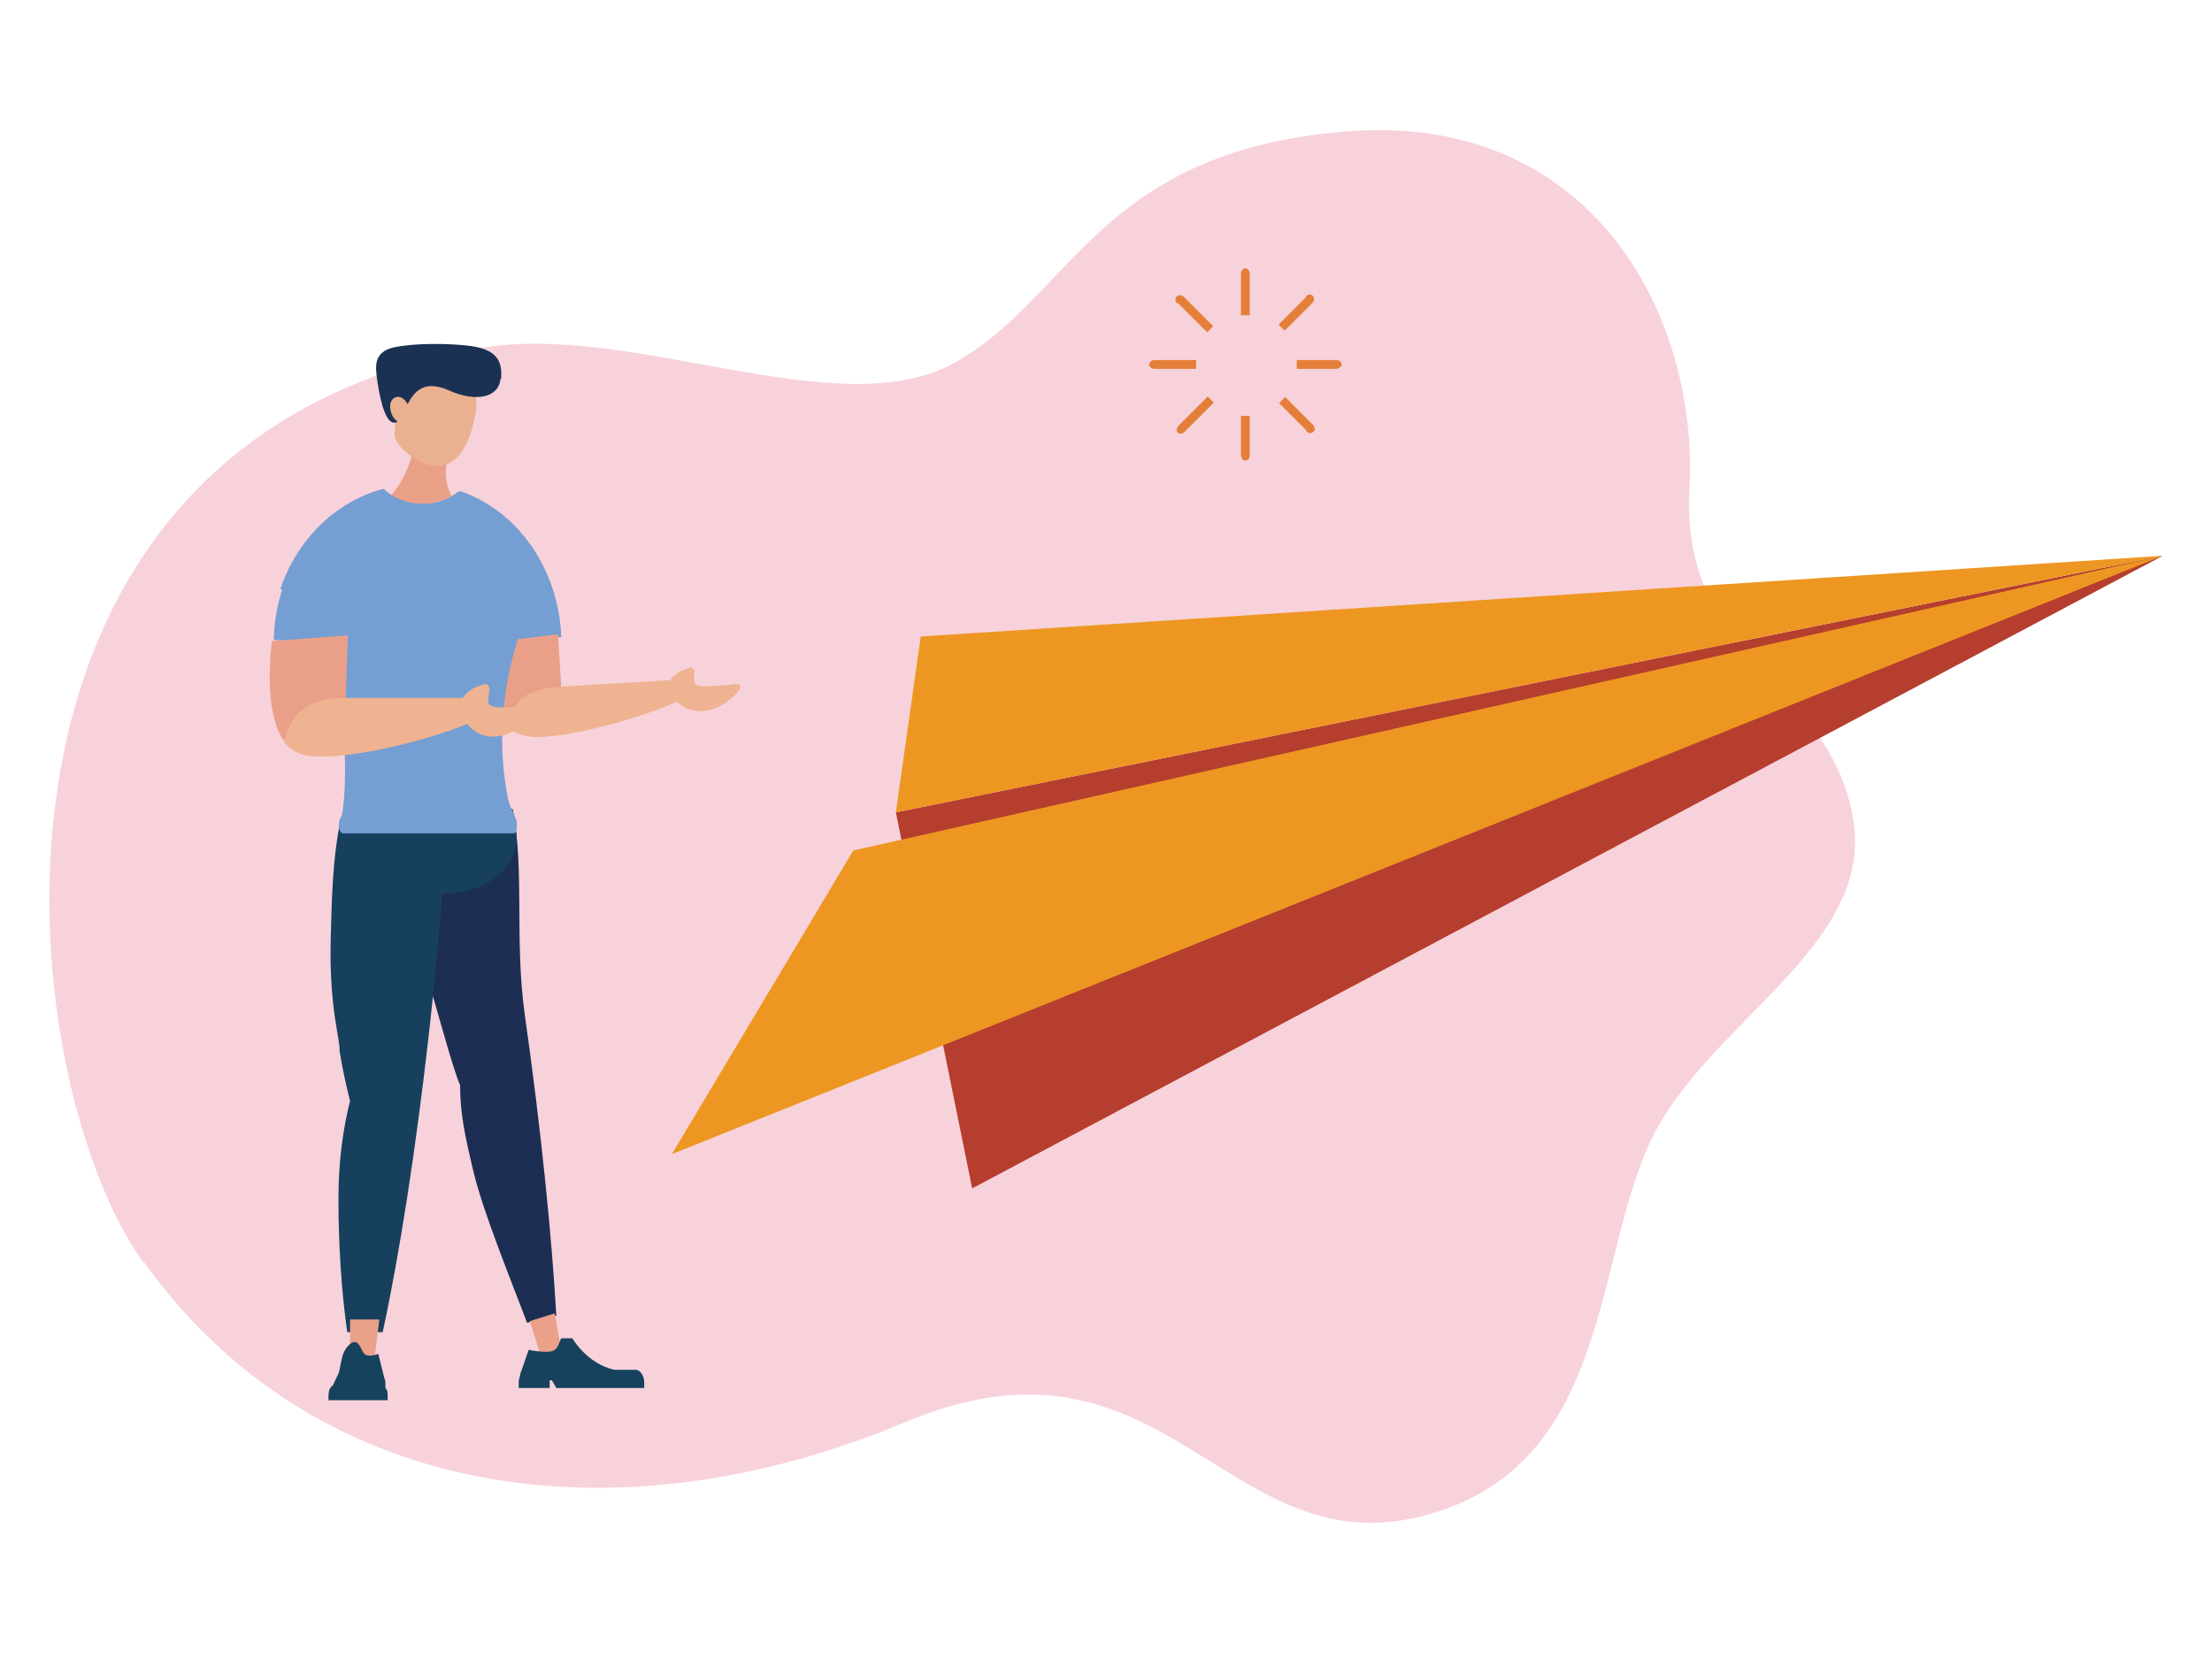 <?xml version="1.0" encoding="UTF-8"?>
<svg id="Layer_1" xmlns="http://www.w3.org/2000/svg" version="1.1" viewBox="0 0 400 300">
  <!-- Generator: Adobe Illustrator 29.1.0, SVG Export Plug-In . SVG Version: 2.1.0 Build 142)  -->
  <defs>
    <style>
      .st0 {
        fill: #ed9722;
      }

      .st1 {
        fill: #eaa087;
      }

      .st2 {
        fill: #eaa089;
      }

      .st3 {
        fill: #16425e;
      }

      .st4 {
        fill: #b53e2f;
      }

      .st5 {
        fill: #16405e;
      }

      .st6 {
        fill: #eab191;
      }

      .st7 {
        fill: #759ed3;
      }

      .st8 {
        fill: #efb391;
      }

      .st9 {
        fill: #1d2e54;
      }

      .st10 {
        fill: #e01e49;
        opacity: .2;
      }

      .st11 {
        fill: #1b3154;
      }

      .st12 {
        fill: #e47f3a;
      }

      .st13 {
        fill: #eaa088;
      }
    </style>
  </defs>
  <path class="st10" d="M25.9,228.3C1.8,194.6-10.3,80.6,86.5,63c27.8-5,65.2,14.4,86.3,2.5,21.1-11.9,25.9-38,70.3-41.7,44.4-3.8,64.1,32.9,62.4,64.5-1.7,31.6,25.2,34.3,29.6,59.7,4,23.2-26.5,36.8-36.7,58.5-10.2,21.8-7.3,58.2-40.2,67.4-36.7,10.2-47-36.7-94.6-16.7-52.6,22.1-107.1,13.7-137.5-28.9Z"/>
  <g>
    <polygon class="st4" points="175.8 214.9 162 146.9 391.1 100.5 175.8 214.9"/>
    <polygon class="st0" points="166.5 115.1 162 146.9 391.1 100.5 166.5 115.1"/>
    <polygon class="st0" points="121.5 208.7 154.3 153.8 391.1 100.5 121.5 208.7"/>
  </g>
  <g>
    <path class="st9" d="M72.9,150.1c.4,6.3,0,8,1.8,16,2.7,12.3,2.4,9.4,2.6,11.1,1.2,3,4.6,16.4,5.9,19,0,5.2.9,9.3,2.4,15.6,1.8,7.6,7.1,20.4,9.7,27.4l5.3-1.3c-.8-14-2.7-33.3-5.7-54.4-1.9-13.6,0-26.1-2.2-37.2l-19.8,3.7Z"/>
    <g>
      <path class="st5" d="M61.5,148.8c-1.3,6.2-1.5,13-1.7,21.1-.3,12.6,1.8,18.3,1.6,20.1.5,3.2,1.2,6.3,1.9,9.1-1.3,5.1-2.1,11.1-2.1,17.7,0,7.8.5,16.6,1.6,24.1h6.4c3-13.8,6-33,8.4-54.3,1.5-13.6,2.6-26.5,3.2-37.7h-19.3Z"/>
      <ellipse class="st5" cx="80.4" cy="151.6" rx="13" ry="10"/>
    </g>
    <g>
      <polygon class="st2" points="67.8 245.2 63.3 245.2 63.3 238.6 68.6 238.6 67.8 245.2"/>
      <path class="st3" d="M69.7,251v-.5c0-.5,0-.9-.2-1.3l-1.1-4.4s-1,.5-2,.3c-1-.2-.9-1.7-2-2.4h-.5s-1,.3-1.7,1.8c-.5,1-.7,3.2-1,3.9-.4.8-.7,1.5-1,2.1-.3.2-.6.6-.7,1-.4,0-.5,0,0,0,0,.2-.1.5-.1.7v1s10.7,0,10.7,0v-1c0-.5-.1-.9-.4-1.2ZM65.9,250.2h0s-.3,0-.3,0h0s.3,0,.3,0Z"/>
    </g>
    <g>
      <polygon class="st2" points="101.5 244.1 97.8 245.2 95.8 238.9 100.3 237.5 101.5 244.1"/>
      <path class="st3" d="M94,248.7l1.6-4.6s2.4.5,3.9.3c1.5-.2,1.5-1.6,2-2.4h2s2.6,4.6,7.6,5.7h3.8c.9,0,1.6,1.1,1.6,2.3v1h-15.9s-.8-1.4-.8-1.4h-.4s0,1.4,0,1.4h-5.6v-1c0-.5.1-.9.3-1.3Z"/>
    </g>
    <g>
      <path class="st1" d="M70.2,90.1c1.6.8,3.4,1.2,5.4,1.2s4.3-.6,6.1-1.6c-.7-1.2-1.1-2.7-1.1-4.3,0-2.3.8-4.3,2-5.5v-2.8s-7.2,0-7.2,0c-.3,5.3-2.3,9.9-5.1,13Z"/>
      <g>
        <path class="st6" d="M86.1,72.8c.3-4.1-4.2-4.6-7.5-4.8-2.1-.2-4,0-5.4,2.1-.3-.5-1.1.4-1.7.4-1.1,0-1.8.3-1.9,1.9,0,1.6.5,3.8,1.7,3.9,0,0,.1,0,.2,0,0,1.3-.4,2.3.1,3.3,1.1,2.1,3.8,3.8,5.8,4.4,6.4,1.9,8.5-6.9,8.8-11.1Z"/>
        <path class="st11" d="M90.6,68.6c.3-3.3-.7-5.5-6-6.1-3.5-.4-9.5-.5-13.3.3-3.9.8-3.3,3.8-3.2,5.1.4,3.2,1.3,8,2.9,8.5.4.1.7,0,.9-.2-.5-.3-1-.9-1.2-1.7-.4-1.3,0-2.5,1-2.7.7-.2,1.6.4,2,1.3,1.2-2.3,3-4.5,7.5-2.5,4.9,2.2,9,1.3,9.3-2.1Z"/>
      </g>
    </g>
    <path class="st7" d="M73,116.7c10.1,0,19.7-.5,28.5-1.5-.5-12.5-8-22.9-18.3-26.4-1.6,1.4-4,2.3-6.7,2.3-2.9,0-5.5-1.1-7.1-2.7-11.2,3-19.6,14-19.9,27.3,7.4.7,15.3,1,23.5,1Z"/>
    <g>
      <path class="st13" d="M100.9,114.7l.6,9.7c-5.3,1.2-8.6,3.5-9.8,6.9-2-2.2-3.1-5.8-3.4-11,0-1.2,0-3,0-4.1l12.6-1.5Z"/>
      <path class="st8" d="M91.7,131.5c.9-5.7,4.6-6.8,9.2-7.3h0l20.3-1.2c.6-1,1.9-1.8,3.7-2.3.3,0,.7.4.7.7,0,1.4-.8,2.8,2,2.7,1.3,0,3.9-.2,5.3-.4.3,0,1.5,0,.8,1-1.1,1.7-3.9,3.8-6.9,3.9-1.9,0-3.4-.7-4.4-1.7-6.5,2.9-18.3,6.2-25.1,6.4-2.3,0-4.1-.6-5.6-1.8Z"/>
    </g>
    <path class="st7" d="M62.1,150.7c.4,0,30.1,0,30.8,0s.6-2,.5-2.3c-.6-1.8-1.2-2.2-1.6-4.3-.6-3.2-1-6.6-1-10.3,0-11.6,3.5-22.6,8.1-29.1-3-7.5-8.9-13.4-16.1-15.8-1.6,1.4-4,2.3-6.7,2.3s-5.5-1.1-7.1-2.7c-8.4,2.3-15.3,9.1-18.3,18,6.7,2.9,11.7,16.4,11.7,32.6,0,2.5-.1,5-.4,7.3-.1,1.3-.7,1.8-.7,2.3-.2,1.3.4,2,.7,2Z"/>
    <g>
      <path class="st13" d="M62.9,114.8l-.4,11.7c-5.8,1.1-9.6,3.5-11.1,7.6-1.9-2.7-2.8-7.2-2.6-13.3,0-1.4.2-3.6.4-4.9l13.7-1Z"/>
      <path class="st8" d="M51.4,134.3c1.5-6.7,5.6-7.8,10.5-8.1h21.8c.7-1.2,2.2-2.1,4.1-2.5.4,0,.7.5.7.9,0,1.7-1.2,3.3,1.8,3.3,1.4,0,4.2,0,5.7-.2.4,0,1.6,0,.8,1.3-1.4,1.9-4.6,4.3-7.8,4.2-2,0-3.6-1.1-4.5-2.3-7.2,3-20.2,6.2-27.4,5.9-2.4,0-4.3-.9-5.8-2.6Z"/>
    </g>
  </g>
  <g>
    <g>
      <path class="st12" d="M224.4,49.5v7.5h1.6v-7.5c0-.5-.4-1-.8-1s-.8.4-.8,1Z"/>
      <path class="st12" d="M224.4,82.3c0,.5.4,1,.8,1s.8-.4.8-1v-7.1h-1.6v7.1Z"/>
      <path class="st12" d="M207.8,65.9c0,.4.4.8,1,.8h7.5v-1.6h-7.5c-.5,0-1,.4-1,.8Z"/>
      <path class="st12" d="M241.6,65.1h-7.1v1.6h7.1c.5,0,1-.4,1-.8s-.4-.8-1-.8Z"/>
    </g>
    <g>
      <path class="st12" d="M213,54.8l5.3,5.3,1.1-1.1-5.3-5.3c-.4-.4-.9-.4-1.3-.1s-.3.9.1,1.3Z"/>
      <path class="st12" d="M236.2,78c.4.4.9.4,1.3.1s.3-.9-.1-1.3l-5-5-1.1,1.1,5,5Z"/>
      <path class="st12" d="M212.9,78.2c.3.3.9.3,1.3-.1l5.3-5.3-1.1-1.1-5.3,5.3c-.4.4-.4.9-.1,1.3Z"/>
      <path class="st12" d="M236.2,53.7l-5,5,1.1,1.1,5-5c.4-.4.4-.9.1-1.3s-.9-.3-1.3.1Z"/>
    </g>
  </g>
</svg>